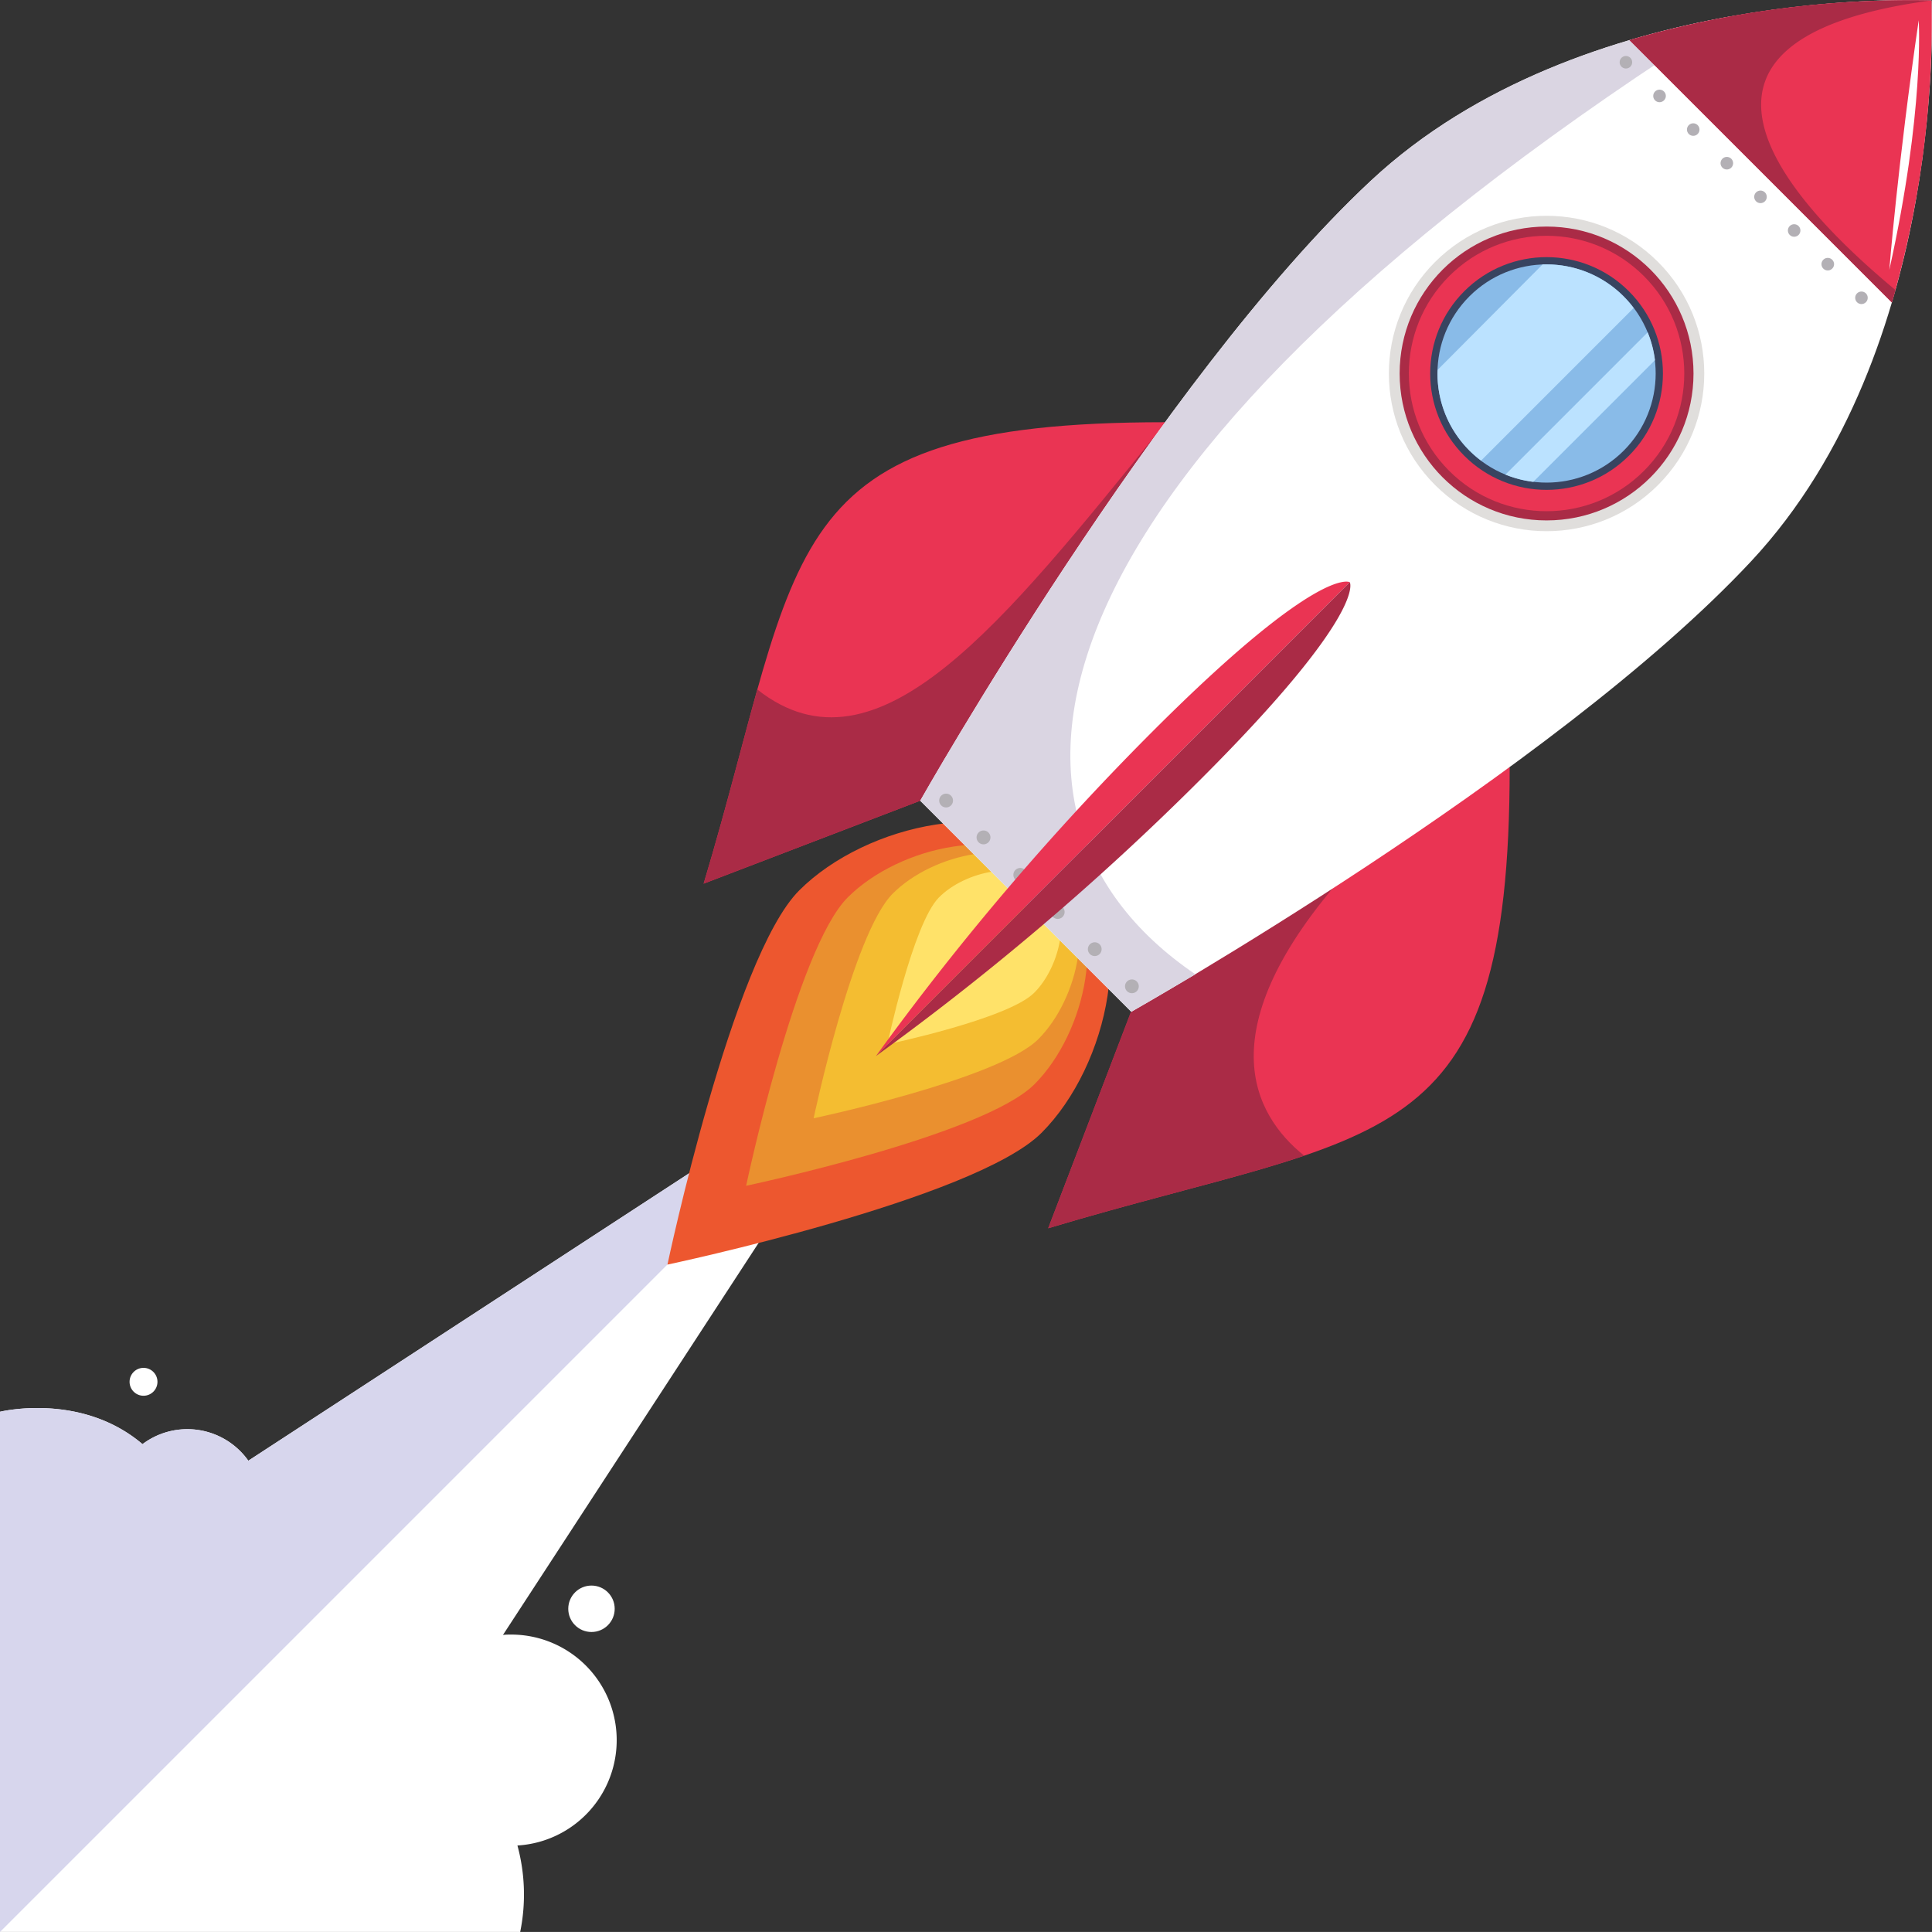 <svg xmlns="http://www.w3.org/2000/svg" viewBox="0 0 412.74 412.73"><rect x="0" y="0" width="412.74" height="412.73" fill="#333333" stroke="none"/><defs><style>.cls-1{fill:#fff;}.cls-2{fill:#d7d6ed;}.cls-3{fill:#ed572f;}.cls-4{fill:#ea902f;}.cls-5{fill:#f4bd31;}.cls-6{fill:#ffe269;}.cls-7{fill:#ea3453;}.cls-8{fill:#aa2b46;}.cls-9{fill:#dad5e2;}.cls-10{fill:#e0dedc;}.cls-11{fill:#384460;}.cls-12{fill:#89bbe8;}.cls-13{fill:#bbe2ff;}.cls-14{fill:#b3b0b5;}</style></defs><g id="Layer_2" data-name="Layer 2"><g id="OBJECTS"><path class="cls-1" d="M109.18,349.2c-.58,0-1.16,0-1.73.08l82.46-126.46L53.05,312.06a15.94,15.94,0,0,0-22.6-3.54C17.3,297.34,0,301.6,0,301.6V412.73H111.13a40,40,0,0,0-.59-18.47,22.55,22.55,0,0,0-1.36-45.06Z"/><circle class="cls-1" cx="30.66" cy="295.2" r="2.98"/><circle class="cls-1" cx="126.36" cy="343.69" r="4.96"/><path class="cls-2" d="M40,305.32a15.91,15.91,0,0,0-9.57,3.2C17.3,297.34,0,301.6,0,301.6V412.73L189.91,222.82,53.05,312.06A16,16,0,0,0,40,305.32Z"/><path class="cls-3" d="M222.52,242c-14.3,14.3-79.93,28.16-79.93,28.16s13.85-65.64,28.15-79.94,44.22-21,58.52-6.74S236.82,227.67,222.52,242Z"/><path class="cls-4" d="M221,231.63c-11,11-61.6,21.69-61.6,21.69s10.68-50.58,21.7-61.6,34.08-16.21,45.1-5.19S232,220.61,221,231.63Z"/><path class="cls-5" d="M221.82,222c-8.58,8.58-48,16.9-48,16.9s8.32-39.41,16.9-48,26.56-12.63,35.14-4S230.41,213.39,221.82,222Z"/><path class="cls-6" d="M220.94,212.09c-5.61,5.61-31.36,11-31.36,11s5.44-25.75,11-31.36,17.34-8.25,23-2.64S226.55,206.48,220.94,212.09Z"/><path class="cls-7" d="M248.9,90.2c-84,0-77.11,27-98.58,98.58l46.27-17.72Z"/><path class="cls-7" d="M322.52,163.82c0,83.94-27,77.11-98.59,98.58l17.72-46.28Z"/><path class="cls-8" d="M223.93,262.4c22.43-6.73,40.47-10.68,54.69-15.51-10.94-8.77-20.8-27,9-60.49l-46,29.72Z"/><path class="cls-8" d="M150.32,188.78l46.27-17.72,51.48-79.59c-33.54,41.31-60.58,76.1-86.28,55.83C158.49,159,155.11,172.79,150.32,188.78Z"/><path class="cls-1" d="M374.1,119.91C416.43,74.58,412.65.09,412.65.09S338.16-3.69,292.83,38.64s-96.24,132.42-96.24,132.42l45.09,45.09S331.78,165.23,374.1,119.91Z"/><path class="cls-9" d="M369.38,3.56c-24.22,4.37-54,14-76.55,35.08C247.51,81,196.59,171.06,196.59,171.06l45.09,45.09s5.21-3,13.7-8C202.33,172.05,222.36,96.66,369.38,3.56Z"/><path class="cls-7" d="M404.17,64.62A215.58,215.58,0,0,0,412.65.09a215.58,215.58,0,0,0-64.53,8.48Z"/><path class="cls-8" d="M348.12,8.57l56.05,56.05c.26-.89.51-1.77.76-2.66C381.19,42.26,351,8.3,412.65.09A215.58,215.58,0,0,0,348.12,8.57Z"/><circle class="cls-10" cx="330.4" cy="79.79" r="33.69" transform="translate(40.35 257) rotate(-45)"/><circle class="cls-8" cx="330.4" cy="79.79" r="31.39"/><circle class="cls-7" cx="330.4" cy="79.79" r="29.42" transform="translate(40.35 257) rotate(-45)"/><circle class="cls-11" cx="330.4" cy="79.79" r="24.86" transform="translate(40.35 257) rotate(-45)"/><circle class="cls-12" cx="330.4" cy="79.79" r="23.31" transform="translate(40.35 257) rotate(-45)"/><path class="cls-13" d="M307.1,79.79a23.22,23.22,0,0,0,9.31,18.61L349,65.8a23.25,23.25,0,0,0-18.61-9.31c-.28,0-.56,0-.84,0L307.14,79C307.13,79.23,307.1,79.51,307.1,79.79Z"/><path class="cls-13" d="M352,71l-30.39,30.39a23.16,23.16,0,0,0,5.95,1.55l26-26A23.16,23.16,0,0,0,352,71Z"/><circle class="cls-14" cx="347.35" cy="13.3" r="1.34"/><path class="cls-14" d="M355.48,21.44a1.34,1.34,0,1,1,0-1.89A1.32,1.32,0,0,1,355.48,21.44Z"/><circle class="cls-14" cx="361.73" cy="27.68" r="1.34"/><path class="cls-14" d="M369.86,35.81a1.34,1.34,0,1,1,0-1.89A1.34,1.34,0,0,1,369.86,35.81Z"/><path class="cls-14" d="M377.05,43a1.34,1.34,0,1,1,0-1.89A1.34,1.34,0,0,1,377.05,43Z"/><circle class="cls-14" cx="383.29" cy="49.24" r="1.34"/><path class="cls-14" d="M391.42,57.38a1.34,1.34,0,1,1,0-1.89A1.32,1.32,0,0,1,391.42,57.38Z"/><circle class="cls-14" cx="397.67" cy="63.62" r="1.34"/><path class="cls-14" d="M203.16,172.07a1.47,1.47,0,0,1-2.08-2.09,1.47,1.47,0,1,1,2.08,2.09Z"/><path class="cls-14" d="M211.1,180a1.48,1.48,0,0,1-2.09-2.09A1.48,1.48,0,1,1,211.1,180Z"/><path class="cls-14" d="M219,187.94a1.47,1.47,0,1,1,0-2.08A1.47,1.47,0,0,1,219,187.94Z"/><path class="cls-14" d="M227,195.88a1.47,1.47,0,0,1-2.08-2.09,1.47,1.47,0,1,1,2.08,2.09Z"/><path class="cls-14" d="M234.91,203.82a1.47,1.47,0,1,1,0-2.09A1.48,1.48,0,0,1,234.91,203.82Z"/><path class="cls-14" d="M242.85,211.75a1.47,1.47,0,1,1,0-2.08A1.47,1.47,0,0,1,242.85,211.75Z"/><path class="cls-7" d="M288.36,124.38,187.14,225.6a576.36,576.36,0,0,1,59.21-69.46C282,120.49,288.36,124.38,288.36,124.38Z"/><path class="cls-8" d="M288.36,124.38,187.14,225.6a576.36,576.36,0,0,0,69.46-59.21C292.25,130.74,288.36,124.38,288.36,124.38Z"/><path class="cls-1" d="M409.9,4.33s1.29,19.26-6.28,53.33C403.62,57.66,405.41,35.05,409.9,4.33Z"/></g></g></svg>